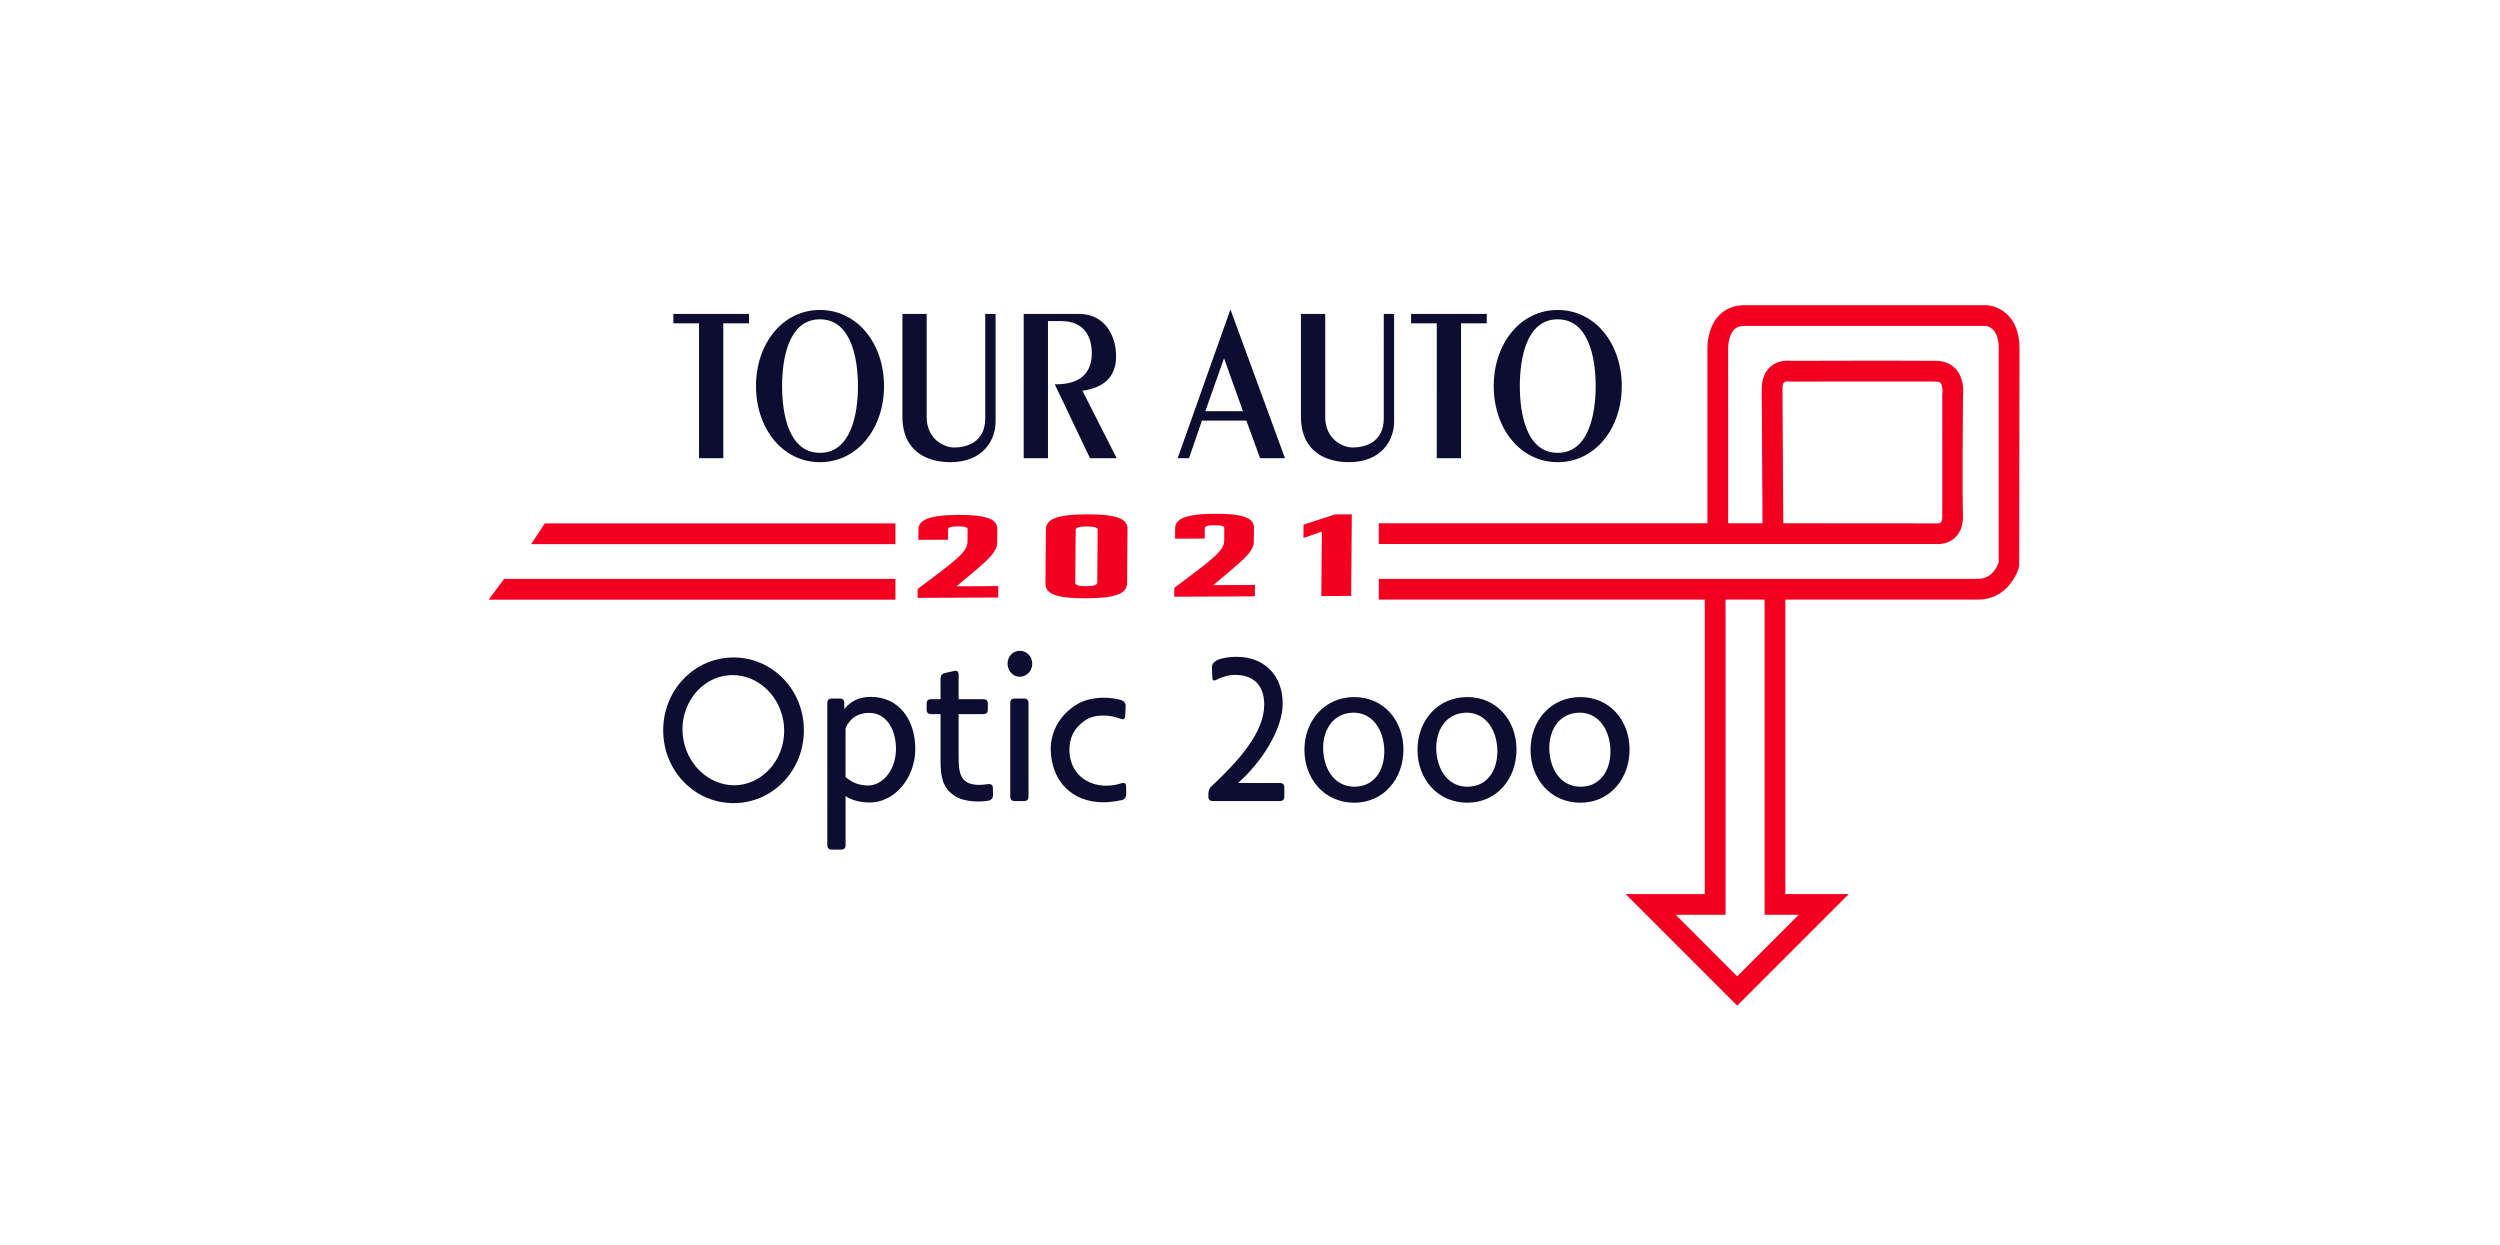 <svg xmlns="http://www.w3.org/2000/svg" viewBox="0 0 241 120" xmlns:v="https://vecta.io/nano"><path d="M70.713 77.422c-3.761 0-6.781-3.121-6.781-7.021s3.021-7.021 6.781-7.021 6.781 3.12 6.781 7.021-3.021 7.021-6.781 7.021zm-.1-12.343c-.14 0-.24 0-.38.02-2.661.221-4.681 2.801-4.421 5.702.26 2.8 2.46 4.9 4.981 4.9l.4-.02c2.641-.261 4.641-2.841 4.381-5.741-.26-2.801-2.46-4.861-4.961-4.861zm10.338 2.261c.3 0 .44.14.44.439v.58c.58-.739 1.4-1.18 2.541-1.18 2.781 0 4.301 2.261 4.301 5.021 0 2.721-1.92 5.161-4.401 5.161-.94 0-1.76-.239-2.32-.62v4.722c0 .3-.14.439-.44.439h-.88c-.3 0-.44-.14-.44-.439V67.779c0-.3.14-.439.44-.439h.76zm.56 7.562c.62.56 1.38.82 2.181.82 1.34 0 2.68-1.421 2.68-3.541 0-1.801-.88-3.461-2.6-3.461-1.101 0-1.881.561-2.261 1.5v4.682zm7.818-7.062c0-.3.14-.44.44-.44h.9v-1.98c0-.3.14-.479.42-.54l.9-.2c.06 0 .06-.02.12-.02.2 0 .3.12.3.36v2.38h2.38c.3 0 .44.141.44.44v.56c0 .301-.14.44-.44.44h-2.38v4.021c0 1.681.14 2.801 2 2.801.26 0 .541-.02.84-.08.24 0 .46.04.46.341l.02.739c0 .261-.16.461-.42.521-.32.06-.66.08-1 .08-.88 0-1.781-.16-2.401-.62-.96-.7-1.24-1.601-1.24-3.301v-4.501h-.9c-.3 0-.44-.14-.44-.44v-.56zm8.98-2.601c-.66 0-1.18-.561-1.18-1.261s.52-1.24 1.18-1.24 1.201.54 1.201 1.24-.541 1.261-1.201 1.261zm-.48 11.982c-.3 0-.44-.14-.44-.44V67.779c0-.3.14-.439.44-.439h.88c.3 0 .44.14.44.439v9.002c0 .301-.14.44-.44.44h-.88zm8.541.12c-3 0-5.021-2.001-5.081-5.102 0-1.84.98-3.42 2.561-4.36.7-.42 1.64-.62 2.581-.62.6 0 1.16.08 1.68.24.24.08.42.279.4.58l-.04.96c-.02.2-.1.3-.26.3-.02 0-.08-.02-.16-.04-.56-.22-1.12-.32-1.68-.32-.74 0-1.34.16-1.82.501-1.021.739-1.48 1.64-1.46 2.9.06 2.08 1.581 3.36 3.561 3.36.5 0 1-.08 1.48-.24.04-.02.1-.02.18-.02.16 0 .24.1.24.28l.02.8c0 .26-.14.5-.4.561-.66.14-1.26.22-1.8.22zm10.558-.12c-.3 0-.44-.14-.44-.44v-.26c0-.26.1-.561.32-.74 2.581-2.42 5.062-5.161 5.062-7.842 0-2-1.141-2.88-2.821-2.88-.58 0-1.22.18-1.8.479-.08.04-.14.061-.2.061-.12 0-.18-.101-.18-.28l-.04-1.021c0-.88 1.78-.98 2.401-.98 2.641 0 4.421 1.78 4.421 4.501 0 2.561-2.121 5.741-4.302 7.662h4.021c.3 0 .44.14.44.44v.859c0 .301-.141.44-.44.44h-6.442zm13.621.16c-2.861 0-4.802-2.28-4.802-5.102 0-2.8 1.94-5.081 4.802-5.081 2.841 0 4.741 2.261 4.741 5.062 1e-7 2.82-1.9 5.121-4.741 5.121zm-.08-8.682c-.101 0-.181.02-.28.02-1.82.16-2.78 1.86-2.62 3.801.18 1.94 1.26 3.321 3.021 3.321.1 0 .2-.021.3-.021 1.74-.16 2.7-1.78 2.54-3.841-.18-1.92-1.3-3.28-2.96-3.28zm10.98 8.682c-2.861 0-4.802-2.28-4.802-5.102 0-2.8 1.94-5.081 4.802-5.081 2.841 0 4.741 2.261 4.741 5.062 0 2.82-1.9 5.121-4.741 5.121zm-.08-8.682c-.101 0-.181.02-.28.02-1.82.16-2.78 1.86-2.62 3.801.18 1.94 1.26 3.321 3.021 3.321.1 0 .2-.021.3-.021 1.74-.16 2.7-1.78 2.54-3.841-.18-1.92-1.3-3.28-2.96-3.28zm10.979 8.682c-2.861 0-4.802-2.28-4.802-5.102 0-2.8 1.94-5.081 4.802-5.081 2.841 0 4.741 2.261 4.741 5.062 1e-7 2.82-1.9 5.121-4.741 5.121zm-.08-8.682c-.101 0-.181.02-.28.02-1.82.16-2.78 1.86-2.62 3.801.18 1.94 1.26 3.321 3.021 3.321.1 0 .2-.021.3-.021 1.74-.16 2.7-1.78 2.54-3.841-.18-1.92-1.3-3.28-2.96-3.28z" fill="#0c0d30"/><path d="M88.458 56.778c3.556-2.657 4.802-3.556 4.809-4.517l.01-1.247c.002-.184-.234-.273-.938-.27s-.941.103-.943.286l-.007.997-2.858.013.008-1.002c.007-.853.871-1.389 3.811-1.401s3.794.478 3.787 1.34l-.011 1.354c-.009 1.104-1.452 2.09-3.918 4.188l4.027-.018-.009 1.098-7.773.034.007-.854zm20.235-5.758l-.041 5.182c-.008.926-.825 1.46-3.947 1.474s-3.932-.513-3.925-1.438l.042-5.182c.007-.925.824-1.46 3.947-1.474s3.931.514 3.924 1.438zm-3.934-.27c-.837.004-1.06.138-1.062.359l-.04 5.049c-.002.22.219.352 1.057.348s1.061-.138 1.062-.357l.04-5.049c.003-.221-.219-.353-1.057-.35zm8.444 5.918c3.556-2.657 4.802-3.556 4.809-4.517l.01-1.248c.002-.183-.234-.272-.938-.27s-.941.104-.943.287l-.007.997-2.858.013.008-1.002c.007-.853.871-1.389 3.811-1.402s3.794.479 3.787 1.34l-.011 1.354c-.009 1.104-1.452 2.089-3.918 4.188l4.027-.019-.009 1.098-7.773.035.007-.854zm14.222-5.424l-1.772.619.011-1.285 3.03-.988 1.621-.008-.062 7.864-2.876.013.049-6.215z" fill="#f20020"/><path d="M67.386 44.168V31.167H64.91v-.901h7.294v.901h-2.477v13.001h-2.342zm11.654-14.288c3.609 0 6.181 3.239 6.181 7.337s-2.572 7.337-6.181 7.337c-3.59 0-6.162-3.24-6.162-7.337s2.572-7.337 6.162-7.337zm0 13.773c2.995 0 3.667-3.733 3.667-6.436s-.672-6.436-3.667-6.436-3.647 3.733-3.647 6.436.652 6.436 3.647 6.436zm10.292-13.387v9.933c0 2.145 1.689 2.939 2.649 2.939 1.094 0 2.995-.429 2.995-2.811V30.266h.998v10.383c0 1.781-1.209 3.905-4.357 3.905-2.054 0-4.626-.88-4.626-4.419v-9.869h2.342zm9.352 13.902V30.266h5.375c2.265 0 3.532 1.866 3.532 4.098 0 2.124-1.382 3.046-3.244 3.304l3.301 6.5h-2.572l-3.398-7.123h.154c2.073 0 3.417-.901 3.417-2.982 0-1.544-.672-3.11-2.956-3.11h-1.267v13.215h-2.342zm25.188 0h-2.399l-1.324-3.625h-4.28l-1.248 3.625h-1.094l5.067-14.288h.039l5.24 14.288zm-5.874-9.633l-1.804 5.106h3.628l-1.824-5.106zm9.754-4.269v9.933c0 2.145 1.688 2.939 2.648 2.939 1.095 0 2.995-.429 2.995-2.811V30.266h.998v10.383c0 1.781-1.21 3.905-4.357 3.905-2.054 0-4.626-.88-4.626-4.419v-9.869h2.342zm10.752 13.902V31.167h-2.476v-.901h7.294v.901h-2.477v13.001h-2.342zm11.653-14.288c3.609 0 6.182 3.239 6.182 7.337s-2.572 7.337-6.182 7.337c-3.589 0-6.161-3.24-6.161-7.337s2.572-7.337 6.161-7.337zm0 13.773c2.995 0 3.667-3.733 3.667-6.436s-.672-6.436-3.667-6.436-3.646 3.733-3.646 6.436.652 6.436 3.646 6.436z" fill="#0c0d30"/><path d="M191.468 29.422H168.149c-.974 0-1.813.338-2.428.977-1.172 1.219-1.134 3.088-1.126 3.257v16.787h-31.681v2h53.65l.222.009c.396 0 1.08-.085 1.646-.594.393-.353.851-1.028.8-2.244-.079-1.912-.007-10.659 0-11.465.041-.358.123-1.632-.649-2.53-.328-.381-.936-.836-1.967-.836-.645 0-1.09-.003-1.624-.006-1.473-.009-3.617-.023-12.4.006-.309-.035-1.177-.061-1.888.536-.399.335-.875.983-.875 2.167l.078 12.958h-3.313l-.001-16.822c-.01-.338.073-1.327.572-1.841.149-.154.414-.359.982-.359l23.259-.002c.213.018 1.272.207 1.272 2.151v20.623c-.128.392-.633 1.606-1.992 1.606H132.915v2h31.426v28.388h-7.627l10.754 10.755 10.755-10.755h-6.116V57.8h18.582c2.505 0 3.688-2.108 3.963-3.224l.029-21.006c2e-7-3.184-2.076-4.106-3.213-4.149zm-19.479 7.432c.101-.086.312-.092.371-.085l.088.016.088-0 12.445-.006 1.637.006c.328 0 .419.104.449.138.187.214.217.733.18 1.01l-.012.141.001 11.625c.016.385-.06.599-.135.669-.087.083-.283.091-.335.087l-14.857-.011-.078-12.958c-1e-7-.309.06-.545.158-.632zm1.406 51.334l-5.927 5.927-5.926-5.927h4.799V57.8h3.766v30.388h3.288zM52.516 50.453l-1.315 2h35.119v-2zm-3.92 5.352l-1.487 2h39.211v-2z" fill="#f20020"/></svg>